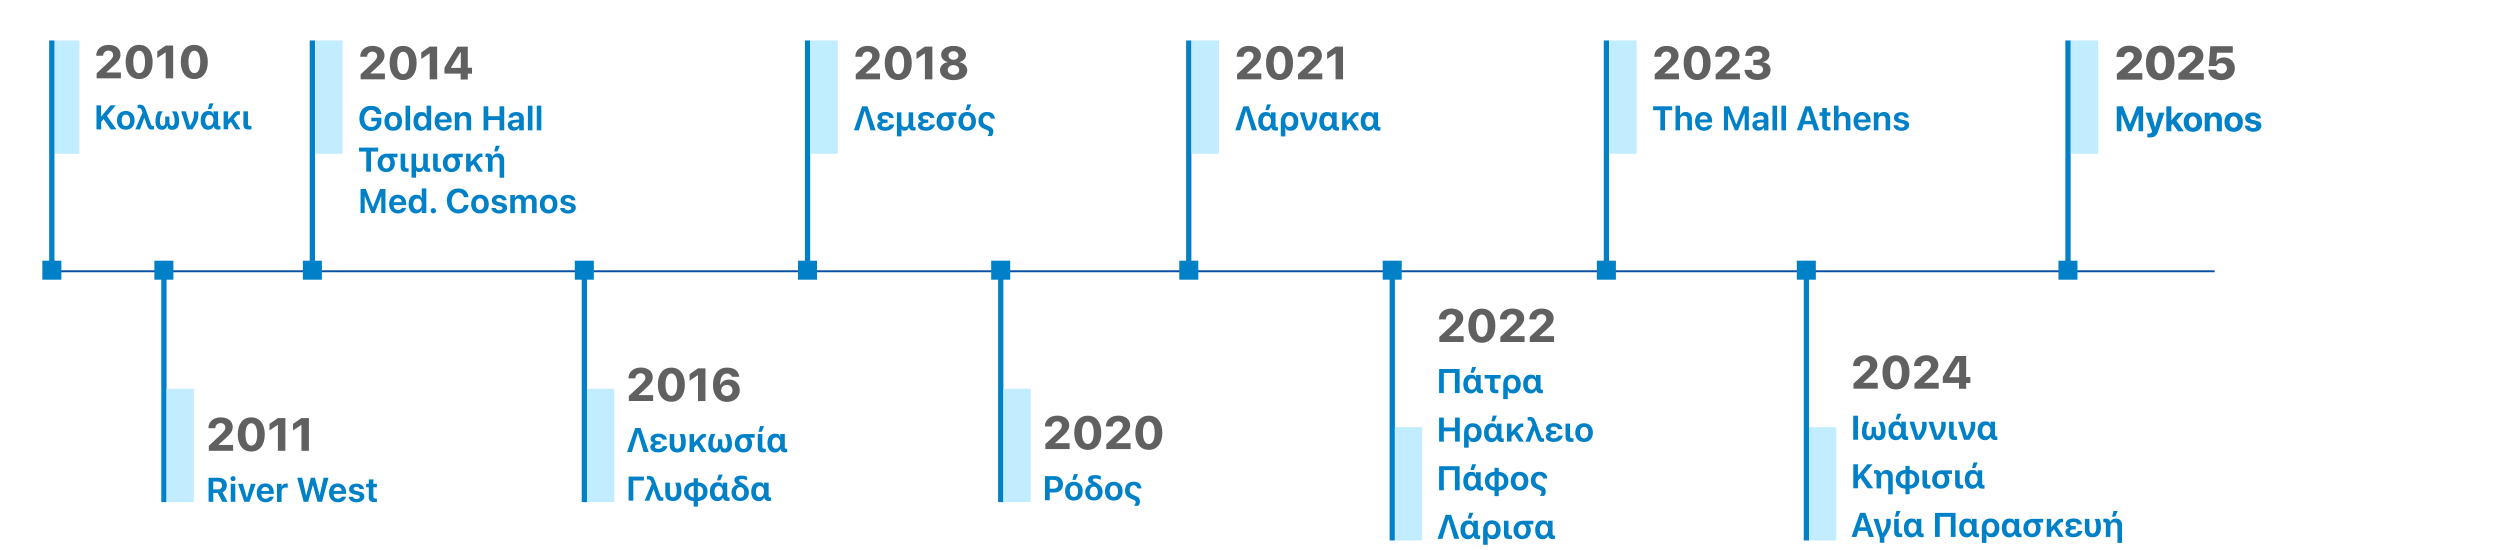 <?xml version="1.0" encoding="UTF-8"?>
<svg id="Layer_1" xmlns="http://www.w3.org/2000/svg" version="1.1" viewBox="0 0 3182 700">
  <!-- Generator: Adobe Illustrator 29.3.1, SVG Export Plug-In . SVG Version: 2.1.0 Build 151)  -->
  <defs>
    <style>
      .st0 {
        fill: #094ea8;
      }

      .st1 {
        fill: #606060;
      }

      .st2 {
        fill: #0080c6;
      }

      .st3 {
        fill: #c2ecff;
      }
    </style>
  </defs>
  <rect class="st3" x="69.3" y="51.5" width="31.8" height="144.2"/>
  <g>
    <path class="st1" d="M123,93.3l14-13.1c5.6-5.3,7-7.3,7-10.1h0c0-3.4-2.4-5.7-6-5.7s-6.7,2.6-6.7,6.3v.2h-8.8v-.2c0-8.1,6.5-13.6,15.7-13.6s15.2,5,15.2,12.2h0c0,5.1-2.5,8.7-9.9,15.3l-7.9,7.1v.5h18.3v7.5h-30.9v-6.5h0Z"/>
    <path class="st1" d="M159.9,78.9h0c0-13.5,6.5-21.8,17.2-21.8s17.2,8.3,17.2,21.7h0c0,13.5-6.5,21.8-17.2,21.8s-17.2-8.4-17.2-21.8h0ZM184.6,78.9h0c0-9.1-2.7-14.3-7.5-14.3s-7.5,5.2-7.5,14.2h0c0,9.1,2.7,14.3,7.5,14.3s7.5-5.2,7.5-14.3h0Z"/>
    <path class="st1" d="M210.9,66.7h-.3l-10.4,7.1v-8.4l10.7-7.4h9.5v41.7h-9.5v-33h0Z"/>
    <path class="st1" d="M230.1,78.9h0c0-13.5,6.5-21.8,17.2-21.8s17.2,8.3,17.2,21.7h0c0,13.5-6.5,21.8-17.2,21.8s-17.2-8.4-17.2-21.8h0ZM254.9,78.9h0c0-9.1-2.7-14.3-7.5-14.3s-7.5,5.2-7.5,14.2h0c0,9.1,2.7,14.3,7.5,14.3s7.5-5.2,7.5-14.3h0Z"/>
  </g>
  <g>
    <path class="st2" d="M122.7,134.1h6v14h.3l11.6-14h6.7l-11.2,13.4,12.1,17.2h-7.2l-9.2-13.2-3,3.6v9.6h-6v-30.6h0Z"/>
    <path class="st2" d="M148.9,153.2h0c0-7.4,4.4-12,11.2-12s11.2,4.5,11.2,11.9h0c0,7.5-4.3,12-11.2,12s-11.2-4.5-11.2-11.9ZM165.5,153.2h0c0-4.7-2-7.4-5.3-7.4s-5.3,2.7-5.3,7.3h0c0,4.7,2,7.4,5.3,7.4s5.3-2.7,5.3-7.3Z"/>
    <path class="st2" d="M187.3,160.2l-3.4-10.1h-.3l-5.5,14.6h-5.8l9.1-21.5-.8-2.3c-1-2.6-1.6-3.3-3.9-3.3s-1.1,0-1.5.2v-4.3c.7-.2,1.8-.3,2.7-.3,4.2,0,5.9,1.5,8,7.4l6.2,17.5c.7,1.8,1.4,2.4,2.7,2.4s.9,0,1.3-.2v4.3c-.7.2-1.6.3-2.7.3-3.3,0-4.9-1.1-6-4.7h-.1Z"/>
    <path class="st2" d="M197.9,153.9h0c0-4.6,1.3-9.1,3.4-12.2h5.8c-2.4,3.8-3.6,7.8-3.6,12.2h0c0,4.3,1.1,6.4,3.5,6.4s3.3-1.8,3.3-4.7v-7.3h5.3v7.3c0,2.9,1.3,4.7,3.3,4.7s3.5-2,3.5-6.3h0c0-4.4-1.2-8.4-3.6-12.2h5.8c2.2,3.1,3.4,7.6,3.4,12.2h0c0,7.2-2.9,11.2-8.4,11.2s-5.3-1.6-6.6-4.9h-.2c-1.2,3.4-3.6,4.9-6.6,4.9-5.5,0-8.4-4-8.4-11.2h.1Z"/>
    <path class="st2" d="M230.5,141.7h6l5.2,18.1h.3c3.4-5.1,4.8-9.1,4.8-14.1s-.1-2.6-.3-3.9h5.6c.2,1.2.4,2.6.4,3.9,0,6.1-2.3,11.6-7.7,19h-6.6l-7.6-22.9h0Z"/>
    <path class="st2" d="M255.4,153.2h0c0-7.3,3.7-11.9,9.4-11.9s5.5,1.5,6.6,4h.3v-3.6h5.8v16.2c0,2,.6,2.6,1.9,2.6s.8,0,1.1-.1v4.3c-.5.2-1.7.3-2.8.3-3,0-4.8-1.2-5.5-3.7v-.4h-.4c-1.1,2.6-3.7,4.3-6.9,4.3-5.8,0-9.5-4.5-9.5-11.9h0ZM271.7,153.2h0c0-4.3-2.1-7.2-5.3-7.2s-5.2,2.8-5.2,7.1h0c0,4.5,1.9,7.2,5,7.2s5.4-2.9,5.4-7.1h.1ZM264.6,138.9l2-7.3h5.2l-3.1,7.3h-4.1Z"/>
    <path class="st2" d="M284.5,141.7h5.8v10.5h.2l5.9-6.9c2.4-2.9,3.9-3.8,6.4-3.8s1.8.1,2.5.3v4.3c-.3,0-.9-.2-1.4-.2-1.3,0-2.1.5-3.8,2.4l-2.7,3.1,8.7,13.2h-6.1l-6.2-9.7-3.4,3.7v5.9h-5.8v-22.9h-.1Z"/>
    <path class="st2" d="M309.8,158.6v-16.9h5.8v15.8c0,2,.8,2.9,2.9,2.9s1,0,1.5-.1v4.3c-.7.1-1.7.3-2.8.3-5.3,0-7.3-1.8-7.3-6.3h-.1Z"/>
  </g>
  <g>
    <path class="st1" d="M265.8,567.4l14-13.1c5.6-5.3,7-7.3,7-10.1h0c0-3.4-2.4-5.7-6-5.7s-6.7,2.6-6.7,6.3v.2h-8.8v-.2c0-8.1,6.5-13.6,15.7-13.6s15.2,5,15.2,12.2h0c0,5.1-2.5,8.7-9.9,15.3l-7.9,7.1v.5h18.3v7.5h-30.9v-6.5h0Z"/>
    <path class="st1" d="M302.6,553h0c0-13.5,6.5-21.8,17.2-21.8s17.2,8.3,17.2,21.7h0c0,13.5-6.5,21.8-17.2,21.8s-17.2-8.4-17.2-21.8h0ZM327.4,553h0c0-9.1-2.7-14.3-7.5-14.3s-7.5,5.2-7.5,14.2h0c0,9.1,2.7,14.3,7.5,14.3s7.5-5.2,7.5-14.3h0Z"/>
    <path class="st1" d="M353.7,540.8h-.3l-10.4,7.1v-8.4l10.7-7.4h9.5v41.7h-9.5v-33h0Z"/>
    <path class="st1" d="M383.7,540.8h-.3l-10.4,7.1v-8.4l10.7-7.4h9.5v41.7h-9.5v-33h0Z"/>
  </g>
  <g>
    <path class="st2" d="M265.4,608.1h12.5c6.8,0,10.8,3.7,10.8,9.7h0c0,4.1-2.1,7.4-5.6,8.7l6.6,12.2h-6.8l-5.8-11.3h-5.6v11.3h-6v-30.6h-.1ZM277.3,622.9c3.3,0,5.3-1.9,5.3-5h0c0-3.1-2.1-5-5.4-5h-5.8v10h5.9Z"/>
    <path class="st2" d="M293.4,609.2c0-1.8,1.4-3.2,3.2-3.2s3.2,1.4,3.2,3.2-1.4,3.2-3.2,3.2-3.2-1.4-3.2-3.2ZM293.7,615.8h5.8v22.9h-5.8v-22.9Z"/>
    <path class="st2" d="M302.9,615.8h6.2l5,17.6h.3l5-17.6h6l-8,22.9h-6.4l-8-22.9h0Z"/>
    <path class="st2" d="M326.8,627.3h0c0-7.3,4.3-12,10.9-12s10.8,4.6,10.8,11.5v1.8h-15.9c0,3.9,2.2,6.2,5.5,6.2s4.3-1.4,4.8-2.6h0c0,0,5.4,0,5.4,0v.2c-.8,3.2-3.9,6.9-10.3,6.9s-11.2-4.6-11.2-11.9h0ZM332.6,624.9h10.3c-.4-3.5-2.4-5.2-5.1-5.2s-4.8,1.8-5.2,5.2Z"/>
    <path class="st2" d="M352.6,615.8h5.8v3.8h.2c.7-2.6,2.7-4.2,5.6-4.2s1.5,0,2,.3v5.1c-.7-.2-1.5-.3-2.5-.3-3.3,0-5.3,2-5.3,5.3v13.1h-5.8v-23.1Z"/>
    <path class="st2" d="M378.4,608.1h6.2l5,22.4h.2l5.8-22.4h5.2l5.9,22.4h.2l5-22.4h6.2l-8.2,30.6h-5.7l-5.9-21.2h-.2l-5.9,21.2h-5.7l-8.2-30.6h.1Z"/>
    <path class="st2" d="M418.8,627.3h0c0-7.3,4.3-12,10.9-12s10.8,4.6,10.8,11.5v1.8h-15.9c0,3.9,2.2,6.2,5.5,6.2s4.3-1.4,4.8-2.6h0c0,0,5.4,0,5.4,0v.2c-.8,3.2-3.9,6.9-10.3,6.9s-11.2-4.6-11.2-11.9h0ZM424.6,624.9h10.3c-.4-3.5-2.4-5.2-5.1-5.2s-4.8,1.8-5.2,5.2Z"/>
    <path class="st2" d="M443.6,632.3h0c0,0,5.7,0,5.7,0h0c.5,1.8,1.9,2.9,4.5,2.9s4.1-1,4.1-2.6h0c0-1.3-.9-2.1-3.2-2.6l-3.8-.8c-4.4-1-6.6-3.1-6.6-6.5h0c0-4.3,3.8-7.1,9.4-7.1s9.3,3,9.5,6.9h0c0,0-5.4,0-5.4,0h0c-.3-1.7-1.7-2.9-4.1-2.9s-3.7,1-3.7,2.6h0c0,1.3.9,2.1,3.2,2.6l3.8.8c4.7,1,6.7,2.9,6.7,6.3h0c0,4.5-4.1,7.4-9.9,7.4s-9.6-2.8-10.1-6.9h-.1Z"/>
    <path class="st2" d="M469.4,632.5v-12.3h-3.4v-4.4h3.4v-5.6h5.8v5.6h4.5v4.4h-4.5v11.4c0,2.2.9,3,3,3s1.1,0,1.5,0v4.3c-.7,0-1.7.2-2.9.2-5.2,0-7.5-1.9-7.5-6.5h.1Z"/>
  </g>
  <g>
    <path class="st1" d="M800.4,504l14-13.1c5.6-5.3,7-7.3,7-10.1h0c0-3.4-2.4-5.7-6-5.7s-6.7,2.6-6.7,6.3v.2h-8.8v-.2c0-8.1,6.5-13.6,15.7-13.6s15.2,5,15.2,12.2h0c0,5.1-2.5,8.7-9.9,15.3l-7.9,7.1v.5h18.3v7.5h-30.9v-6.5h0Z"/>
    <path class="st1" d="M837.3,489.7h0c0-13.5,6.5-21.8,17.2-21.8s17.2,8.3,17.2,21.7h0c0,13.5-6.5,21.8-17.2,21.8s-17.2-8.4-17.2-21.8h0ZM862,489.7h0c0-9.1-2.7-14.3-7.5-14.3s-7.5,5.2-7.5,14.2h0c0,9.1,2.7,14.3,7.5,14.3s7.5-5.2,7.5-14.3h0Z"/>
    <path class="st1" d="M888.4,477.5h-.3l-10.4,7.1v-8.4l10.7-7.4h9.5v41.7h-9.5v-33h0Z"/>
    <path class="st1" d="M907.5,490h0c0-13.8,6.8-22.1,17.7-22.1s14.5,4.9,15.8,11.5v.2h-9.3v-.2c-1.1-2.3-3.3-4-6.5-4-5.7,0-8.2,5.5-8.6,12.7v1.4h.4c1.6-3.6,5.3-6.4,11-6.4,8.1,0,13.6,5.7,13.6,13.6h0c0,8.7-6.8,14.9-16.4,14.9s-17.7-7.3-17.7-21.5h0ZM925.1,504c4,0,7.2-3,7.2-7h0c0-4.2-3-7.1-7.1-7.1s-7.3,2.9-7.3,6.9h0c0,4.1,3.2,7.2,7.2,7.2h0Z"/>
  </g>
  <g>
    <path class="st2" d="M808.4,544.8h6.9l10.4,30.6h-6.4l-7.3-24.5h-.3l-7.4,24.5h-6.2l10.4-30.6h0Z"/>
    <path class="st2" d="M827.6,569.2h0c0-2.6,1.5-4.5,4.6-5.3v-.3c-2.8-.8-4.1-2.6-4.1-4.9h0c0-4,3.9-6.8,10-6.8s9.8,2.5,10.6,7.3v.3h-5.6v-.2c-.6-2-2.2-3-5.1-3s-4.3,1.1-4.3,2.7h0c0,1.6,1.3,2.6,4.3,2.6h2.9v4.2h-2.9c-3,0-4.5,1.1-4.5,2.7h0c0,1.8,1.7,2.8,4.6,2.8s4.7-1.3,5.3-3.2v-.3h6v.3c-1,4.6-5.2,7.7-11.5,7.7s-10.1-2.8-10.1-6.7h-.2Z"/>
    <path class="st2" d="M852.4,566.1v-13.6h5.8v13c0,3.7,1.3,5.6,4.2,5.6s4.6-2.6,4.6-7.6h0c0-4.1-.6-7.4-2-11h5.9c1.3,2.8,2,6.7,2,10.6h0c0,8.4-3.9,12.8-10.6,12.8s-9.9-3.4-9.9-9.8Z"/>
    <path class="st2" d="M877.6,552.5h5.8v10.5h.2l5.9-6.9c2.4-2.9,3.9-3.8,6.4-3.8s1.8,0,2.5.3v4.3c-.3,0-.9-.2-1.4-.2-1.3,0-2.1.5-3.8,2.4l-2.7,3.1,8.7,13.2h-6.1l-6.2-9.7-3.4,3.7v5.9h-5.8v-22.9h0Z"/>
    <path class="st2" d="M901.5,564.7h0c0-4.6,1.3-9.1,3.4-12.2h5.8c-2.4,3.8-3.6,7.8-3.6,12.2h0c0,4.3,1.1,6.4,3.5,6.4s3.3-1.8,3.3-4.7v-7.3h5.3v7.3c0,2.9,1.3,4.7,3.3,4.7s3.5-2,3.5-6.3h0c0-4.4-1.2-8.4-3.6-12.2h5.8c2.2,3.1,3.4,7.6,3.4,12.2h0c0,7.2-2.9,11.2-8.4,11.2s-5.3-1.6-6.6-4.9h-.2c-1.2,3.4-3.6,4.9-6.6,4.9-5.5,0-8.4-4-8.4-11.2h0Z"/>
    <path class="st2" d="M935.3,564.4h0c0-7.2,4.7-11.9,11.9-11.9h13.3v4.6h-6v.2c1.7,1.5,2.7,4.2,2.7,7.1h0c0,7-4.3,11.5-11,11.5s-11-4.5-11-11.5h0ZM951.4,564.2h0c0-4.4-1.9-7.1-4.9-7.1s-5.3,2.8-5.3,7.2h0c0,4.4,2,7.1,5.1,7.1s5.1-2.7,5.1-7.1h0Z"/>
    <path class="st2" d="M964.5,569.4v-16.9h5.8v15.8c0,2,.8,2.9,2.9,2.9s1,0,1.5,0v4.3c-.7,0-1.7.3-2.8.3-5.3,0-7.3-1.8-7.3-6.3h0ZM965.4,549.6l2-7.3h5.2l-3.1,7.3h-4.1Z"/>
    <path class="st2" d="M976.8,563.9h0c0-7.3,3.7-11.9,9.4-11.9s5.5,1.5,6.6,4h.3v-3.6h5.8v16.2c0,2,.6,2.6,1.9,2.6s.8,0,1.1,0v4.3c-.5.2-1.7.3-2.8.3-3,0-4.8-1.2-5.5-3.7v-.4h-.4c-1.1,2.6-3.7,4.3-6.9,4.3-5.8,0-9.5-4.5-9.5-11.9h0ZM993.1,564h0c0-4.3-2.1-7.2-5.3-7.2s-5.2,2.8-5.2,7.1h0c0,4.5,1.9,7.2,5,7.2s5.4-2.9,5.4-7.1h0Z"/>
    <path class="st2" d="M800.1,637.2v-30.6h19.5v5h-13.5v25.6h-6Z"/>
    <path class="st2" d="M835.5,632.8l-3.4-10.1h-.3l-5.5,14.6h-5.8l9.1-21.5-.8-2.3c-1-2.6-1.6-3.3-3.9-3.3s-1.1,0-1.5.2v-4.3c.7-.2,1.8-.3,2.7-.3,4.2,0,5.9,1.5,8,7.4l6.2,17.5c.7,1.8,1.4,2.4,2.7,2.4s.9,0,1.3-.2v4.3c-.7.2-1.6.3-2.7.3-3.3,0-4.9-1.1-6-4.7h0Z"/>
    <path class="st2" d="M846.8,627.9v-13.6h5.8v13c0,3.7,1.3,5.6,4.2,5.6s4.6-2.6,4.6-7.6h0c0-4.1-.6-7.4-2-11h5.9c1.3,2.8,2,6.7,2,10.6h0c0,8.4-3.9,12.8-10.6,12.8s-9.9-3.4-9.9-9.8Z"/>
    <path class="st2" d="M882.9,637.7c-7.3-.3-12.3-4.8-12.3-11.9h0c0-7.4,5.2-11.7,12.3-11.9v-5.2h5.4v5.2c7.1.3,12.3,4.5,12.3,11.9h0c0,7.1-4.9,11.6-12.3,11.9v7.1h-5.4v-7.1ZM883,618.4c-4.3.3-6.7,3-6.7,7.4h0c0,4.3,2.4,7,6.7,7.4v-14.8h0ZM895,625.8h0c0-4.5-2.5-7.1-6.8-7.4v14.8c4.3-.4,6.8-3.1,6.8-7.4h0Z"/>
    <path class="st2" d="M903.5,625.8h0c0-7.3,3.7-11.9,9.4-11.9s5.5,1.5,6.6,4h.3v-3.6h5.8v16.2c0,2,.6,2.6,1.9,2.6s.8,0,1.1,0v4.3c-.5.2-1.7.3-2.8.3-3,0-4.8-1.2-5.5-3.7v-.4h-.4c-1.1,2.6-3.7,4.3-6.9,4.3-5.8,0-9.5-4.5-9.5-11.9h0ZM919.9,625.8h0c0-4.3-2.1-7.2-5.3-7.2s-5.2,2.8-5.2,7.1h0c0,4.5,1.9,7.2,5,7.2s5.4-2.9,5.4-7.1h0ZM912.7,611.4l2-7.3h5.2l-3.1,7.3h-4.1Z"/>
    <path class="st2" d="M931,627h0c0-5.3,3.2-9.2,8.1-10.1v-.2c-3-1.4-4.4-3.1-4.4-5.6h0c0-3.6,3.2-5.7,8.5-5.7s5.8.6,7.7,1.6v4.3c-2.4-1-4.8-1.6-6.9-1.6s-3.3.6-3.3,1.8h0c0,1.1.8,1.8,4.1,3.5,5.9,3.2,8.4,6.6,8.4,11.7h0c0,6.6-4.4,11-11,11s-11.1-4.1-11.1-10.7h0ZM947.2,626.8h0c0-4.2-2.1-6.8-5.2-6.8s-5.2,2.8-5.2,6.8h0c0,4.1,2,6.7,5.2,6.7s5.2-2.5,5.2-6.7Z"/>
    <path class="st2" d="M956.2,625.8h0c0-7.3,3.7-11.9,9.4-11.9s5.5,1.5,6.6,4h.3v-3.6h5.8v16.2c0,2,.6,2.6,1.9,2.6s.8,0,1.1,0v4.3c-.5.2-1.7.3-2.8.3-3,0-4.8-1.2-5.5-3.7v-.4h-.4c-1.1,2.6-3.7,4.3-6.9,4.3-5.8,0-9.5-4.5-9.5-11.9h0ZM972.5,625.8h0c0-4.3-2.1-7.2-5.3-7.2s-5.2,2.8-5.2,7.1h0c0,4.5,1.9,7.2,5,7.2s5.4-2.9,5.4-7.1h0Z"/>
  </g>
  <g>
    <path class="st1" d="M1832,428.9l14-13.1c5.6-5.3,7-7.3,7-10.1h0c0-3.4-2.4-5.7-6-5.7s-6.7,2.6-6.7,6.3v.2h-8.8v-.2c0-8.1,6.5-13.6,15.7-13.6s15.2,5,15.2,12.2h0c0,5.1-2.5,8.7-9.9,15.3l-7.9,7.1v.5h18.3v7.5h-30.9v-6.5h0Z"/>
    <path class="st1" d="M1868.9,414.6h0c0-13.5,6.5-21.8,17.2-21.8s17.2,8.3,17.2,21.7h0c0,13.5-6.5,21.8-17.2,21.8s-17.2-8.4-17.2-21.8h0ZM1893.6,414.6h0c0-9.1-2.7-14.3-7.5-14.3s-7.5,5.2-7.5,14.2h0c0,9.1,2.7,14.3,7.5,14.3s7.5-5.2,7.5-14.3h0Z"/>
    <path class="st1" d="M1909.6,428.9l14-13.1c5.6-5.3,7-7.3,7-10.1h0c0-3.4-2.4-5.7-6-5.7s-6.7,2.6-6.7,6.3v.2h-8.8v-.2c0-8.1,6.5-13.6,15.7-13.6s15.2,5,15.2,12.2h0c0,5.1-2.5,8.7-9.9,15.3l-7.9,7.1v.5h18.3v7.5h-30.9v-6.5h0Z"/>
    <path class="st1" d="M1947.1,428.9l14-13.1c5.6-5.3,7-7.3,7-10.1h0c0-3.4-2.4-5.7-6-5.7s-6.7,2.6-6.7,6.3v.2h-8.8v-.2c0-8.1,6.5-13.6,15.7-13.6s15.2,5,15.2,12.2h0c0,5.1-2.5,8.7-9.9,15.3l-7.9,7.1v.5h18.3v7.5h-30.9v-6.5h0Z"/>
  </g>
  <g>
    <path class="st2" d="M1851.8,500.3v-25.6h-14.1v25.6h-6v-30.6h26.1v30.6h-6Z"/>
    <path class="st2" d="M1862.5,488.8h0c0-7.3,3.7-11.9,9.4-11.9s5.5,1.5,6.6,4h.3v-3.6h5.8v16.2c0,2,.6,2.6,1.9,2.6s.8,0,1.1-.1v4.3c-.5.2-1.7.3-2.8.3-3,0-4.8-1.2-5.5-3.7v-.4h-.4c-1.1,2.6-3.7,4.3-6.9,4.3-5.8,0-9.5-4.5-9.5-11.9h0ZM1878.8,488.9h0c0-4.3-2.1-7.2-5.3-7.2s-5.2,2.8-5.2,7.1h0c0,4.5,1.9,7.2,5,7.2s5.4-2.9,5.4-7.1h.1ZM1871.7,474.5l2-7.3h5.2l-3.1,7.3h-4.1,0Z"/>
    <path class="st2" d="M1896.6,494.1v-12.3h-6.9v-4.5h20.3v4.5h-7.6v11.3c0,2,.9,3,3,3s1.3,0,1.7,0v4.2c-.7.1-1.8.3-3,.3-5.3,0-7.6-1.9-7.6-6.4h.1Z"/>
    <path class="st2" d="M1913.3,489.1c0-7.6,4.3-12.2,11.1-12.2s11.2,4.6,11.2,11.9h0c0,7.5-3.7,12-9.5,12s-5.6-1.5-6.8-4.1h-.2v11.3h-5.8v-18.8h0ZM1929.7,488.7h0c0-4.6-2.1-7.2-5.4-7.2s-5.3,2.7-5.3,7.4h0c0,4.4,2.2,7.1,5.3,7.1s5.4-2.7,5.4-7.3Z"/>
    <path class="st2" d="M1938.7,488.8h0c0-7.3,3.7-11.9,9.4-11.9s5.5,1.5,6.6,4h.3v-3.6h5.8v16.2c0,2,.6,2.6,1.9,2.6s.8,0,1.1-.1v4.3c-.5.2-1.7.3-2.8.3-3,0-4.8-1.2-5.5-3.7v-.4h-.4c-1.1,2.6-3.7,4.3-6.9,4.3-5.8,0-9.5-4.5-9.5-11.9h0ZM1955,488.9h0c0-4.3-2.1-7.2-5.3-7.2s-5.2,2.8-5.2,7.1h0c0,4.5,1.9,7.2,5,7.2s5.4-2.9,5.4-7.1h.1Z"/>
    <path class="st2" d="M1831.7,531.5h6v12.6h14.3v-12.6h6v30.6h-6v-13.1h-14.3v13.1h-6v-30.6Z"/>
    <path class="st2" d="M1863.5,550.9c0-7.6,4.3-12.2,11.1-12.2s11.2,4.6,11.2,11.9h0c0,7.5-3.7,12-9.5,12s-5.6-1.5-6.8-4.1h-.2v11.3h-5.8v-18.8h0ZM1879.9,550.5h0c0-4.6-2.1-7.2-5.4-7.2s-5.3,2.7-5.3,7.4h0c0,4.4,2.2,7.1,5.3,7.1s5.4-2.7,5.4-7.3Z"/>
    <path class="st2" d="M1888.9,550.7h0c0-7.3,3.7-11.9,9.4-11.9s5.5,1.5,6.6,4h.3v-3.6h5.8v16.2c0,2,.6,2.6,1.9,2.6s.8,0,1.1,0v4.3c-.5.2-1.7.3-2.8.3-3,0-4.8-1.2-5.5-3.7v-.4h-.4c-1.1,2.6-3.7,4.3-6.9,4.3-5.8,0-9.5-4.5-9.5-11.9h0ZM1905.2,550.7h0c0-4.3-2.1-7.2-5.3-7.2s-5.2,2.8-5.2,7.1h0c0,4.5,1.9,7.2,5,7.2s5.4-2.9,5.4-7.1h.1ZM1898.1,536.3l2-7.3h5.2l-3.1,7.3h-4.1,0Z"/>
    <path class="st2" d="M1918,539.2h5.8v10.5h.2l5.9-6.9c2.4-2.9,3.9-3.8,6.4-3.8s1.8,0,2.5.3v4.3c-.3,0-.9-.2-1.4-.2-1.3,0-2.1.5-3.8,2.4l-2.7,3.1,8.7,13.2h-6.1l-6.2-9.7-3.4,3.7v5.9h-5.8v-22.9h0Z"/>
    <path class="st2" d="M1956.5,557.7l-3.4-10.1h-.3l-5.5,14.6h-5.8l9.1-21.5-.8-2.3c-1-2.6-1.6-3.3-3.9-3.3s-1.1,0-1.5.2v-4.3c.7-.2,1.8-.3,2.7-.3,4.2,0,5.9,1.5,8,7.4l6.2,17.5c.7,1.8,1.4,2.4,2.7,2.4s.9,0,1.3-.2v4.3c-.7.2-1.6.3-2.7.3-3.3,0-4.9-1.1-6-4.7h-.1Z"/>
    <path class="st2" d="M1967.4,555.9h0c0-2.6,1.5-4.5,4.6-5.3v-.3c-2.8-.8-4.1-2.6-4.1-4.9h0c0-4,3.9-6.8,10-6.8s9.8,2.5,10.6,7.3v.3h-5.6v-.2c-.6-2-2.2-3-5.1-3s-4.3,1.1-4.3,2.7h0c0,1.6,1.3,2.6,4.3,2.6h2.9v4.2h-2.9c-3,0-4.5,1.1-4.5,2.7h0c0,1.8,1.7,2.8,4.6,2.8s4.7-1.3,5.3-3.2v-.3h6v.3c-1,4.6-5.2,7.7-11.5,7.7s-10.1-2.8-10.1-6.7h-.2Z"/>
    <path class="st2" d="M1992.6,556.1v-16.9h5.8v15.8c0,2,.8,2.9,2.9,2.9s1,0,1.5,0v4.3c-.7,0-1.7.3-2.8.3-5.3,0-7.3-1.8-7.3-6.3h0Z"/>
    <path class="st2" d="M2005,550.7h0c0-7.4,4.4-12,11.2-12s11.2,4.5,11.2,11.9h0c0,7.5-4.3,12-11.2,12s-11.2-4.5-11.2-11.9ZM2021.6,550.7h0c0-4.7-2-7.4-5.3-7.4s-5.3,2.7-5.3,7.3h0c0,4.7,2,7.4,5.3,7.4s5.3-2.7,5.3-7.3Z"/>
    <path class="st2" d="M1851.8,624v-25.6h-14.1v25.6h-6v-30.6h26.1v30.6h-6Z"/>
    <path class="st2" d="M1862.5,612.5h0c0-7.3,3.7-11.9,9.4-11.9s5.5,1.5,6.6,4h.3v-3.6h5.8v16.2c0,2,.6,2.6,1.9,2.6s.8,0,1.1,0v4.3c-.5.2-1.7.3-2.8.3-3,0-4.8-1.2-5.5-3.7v-.4h-.4c-1.1,2.6-3.7,4.3-6.9,4.3-5.8,0-9.5-4.5-9.5-11.9h0ZM1878.8,612.5h0c0-4.3-2.1-7.2-5.3-7.2s-5.2,2.8-5.2,7.1h0c0,4.5,1.9,7.2,5,7.2s5.4-2.9,5.4-7.1h.1ZM1871.7,598.2l2-7.3h5.2l-3.1,7.3h-4.1,0Z"/>
    <path class="st2" d="M1902.2,624.4c-7.3-.3-12.3-4.8-12.3-11.9h0c0-7.4,5.2-11.7,12.3-11.9v-5.2h5.4v5.2c7.1.3,12.3,4.5,12.3,11.9h0c0,7.1-4.9,11.6-12.3,11.9v7.1h-5.4v-7.1ZM1902.3,605.1c-4.3.3-6.7,3-6.7,7.4h0c0,4.3,2.4,7,6.7,7.4v-14.8h0ZM1914.3,612.5h0c0-4.5-2.5-7.1-6.8-7.4v14.8c4.3-.4,6.8-3.1,6.8-7.4h0Z"/>
    <path class="st2" d="M1922.9,612.5h0c0-7.4,4.4-12,11.2-12s11.2,4.5,11.2,11.9h0c0,7.5-4.3,12-11.2,12s-11.2-4.5-11.2-11.9ZM1939.4,612.5h0c0-4.7-2-7.4-5.3-7.4s-5.3,2.7-5.3,7.3h0c0,4.7,2,7.4,5.3,7.4s5.3-2.7,5.3-7.3Z"/>
    <path class="st2" d="M1962.1,626.6c0-1.5-.8-2.4-3.7-3.5l-1.9-.8c-5.6-2.1-8-5.2-8-10.7h0c0-6.8,4.2-11.1,10.7-11.1s9.5,3,10.2,8.3v.2h-5.4v-.2c-.6-2.4-2.2-3.8-4.7-3.8s-5,2.3-5,6.1h0c0,3.5,1.4,5.1,5.2,6.6l1.8.7c4.6,1.7,6.1,3.8,6.1,6.9s-.7,3.9-2.1,5.9h-5.3c1.4-2.1,2-3.4,2-4.8v.2Z"/>
    <path class="st2" d="M1840,655.2h6.9l10.4,30.6h-6.4l-7.3-24.5h-.3l-7.4,24.5h-6.2l10.4-30.6h0Z"/>
    <path class="st2" d="M1858.9,674.3h0c0-7.3,3.7-11.9,9.4-11.9s5.5,1.5,6.6,4h.3v-3.6h5.8v16.2c0,2,.6,2.6,1.9,2.6s.8,0,1.1,0v4.3c-.5.2-1.7.3-2.8.3-3,0-4.8-1.2-5.5-3.7v-.4h-.4c-1.1,2.6-3.7,4.3-6.9,4.3-5.8,0-9.5-4.5-9.5-11.9h0ZM1875.3,674.3h0c0-4.3-2.1-7.2-5.3-7.2s-5.2,2.8-5.2,7.1h0c0,4.5,1.9,7.2,5,7.2s5.4-2.9,5.4-7.1h.1ZM1868.1,660l2-7.3h5.2l-3.1,7.3h-4.1,0Z"/>
    <path class="st2" d="M1887.7,674.5c0-7.6,4.3-12.2,11.1-12.2s11.2,4.6,11.2,11.9h0c0,7.5-3.7,12-9.5,12s-5.6-1.5-6.8-4.1h-.2v11.3h-5.8v-18.8h0ZM1904.1,674.1h0c0-4.6-2.1-7.2-5.4-7.2s-5.3,2.7-5.3,7.4h0c0,4.4,2.2,7.1,5.3,7.1s5.4-2.7,5.4-7.3Z"/>
    <path class="st2" d="M1914.2,679.7v-16.9h5.8v15.8c0,2,.8,2.9,2.9,2.9s1,0,1.5,0v4.3c-.7,0-1.7.3-2.8.3-5.3,0-7.3-1.8-7.3-6.3h0Z"/>
    <path class="st2" d="M1926.5,674.7h0c0-7.2,4.7-11.9,11.9-11.9h13.3v4.6h-6v.2c1.7,1.5,2.7,4.2,2.7,7.1h0c0,7-4.3,11.5-11,11.5s-11-4.5-11-11.5h.1ZM1942.6,674.6h0c0-4.4-1.9-7.1-4.9-7.1s-5.3,2.8-5.3,7.2h0c0,4.4,2,7.1,5.1,7.1s5.1-2.7,5.1-7.1h0Z"/>
    <path class="st2" d="M1954,674.3h0c0-7.3,3.7-11.9,9.4-11.9s5.5,1.5,6.6,4h.3v-3.6h5.8v16.2c0,2,.6,2.6,1.9,2.6s.8,0,1.1,0v4.3c-.5.2-1.7.3-2.8.3-3,0-4.8-1.2-5.5-3.7v-.4h-.4c-1.1,2.6-3.7,4.3-6.9,4.3-5.8,0-9.5-4.5-9.5-11.9h0ZM1970.3,674.3h0c0-4.3-2.1-7.2-5.3-7.2s-5.2,2.8-5.2,7.1h0c0,4.5,1.9,7.2,5,7.2s5.4-2.9,5.4-7.1h.1Z"/>
  </g>
  <g>
    <path class="st1" d="M459,94.6l14-13.1c5.6-5.3,7-7.3,7-10.1h0c0-3.4-2.4-5.7-6-5.7s-6.7,2.6-6.7,6.3v.2h-8.8v-.2c0-8.1,6.5-13.6,15.7-13.6s15.2,5,15.2,12.2h0c0,5.1-2.5,8.7-9.9,15.3l-7.9,7.1v.5h18.3v7.5h-30.9v-6.5h0Z"/>
    <path class="st1" d="M495.9,80.2h0c0-13.5,6.5-21.8,17.2-21.8s17.2,8.3,17.2,21.7h0c0,13.5-6.5,21.8-17.2,21.8s-17.2-8.4-17.2-21.8h0ZM520.6,80.2h0c0-9.1-2.7-14.3-7.5-14.3s-7.5,5.2-7.5,14.2h0c0,9.1,2.7,14.3,7.5,14.3s7.5-5.2,7.5-14.3h0Z"/>
    <path class="st1" d="M546.9,68h-.3l-10.4,7.1v-8.4l10.7-7.4h9.5v41.7h-9.5v-33Z"/>
    <path class="st1" d="M586.3,93.7h-20.6v-7.6c2.6-4.7,13.5-22.4,16.3-26.7h13.4v26.8h5.4v7.6h-5.4v7.4h-9.1v-7.4h0ZM586.5,86.4v-20.2h-.3c-1.9,3-10.4,16.5-12.2,19.8v.4h12.5Z"/>
  </g>
  <g>
    <path class="st2" d="M457.5,150.6h0c0-9.8,5.6-15.9,14.5-15.9s12.3,4.2,13.3,10.1v.3h-5.9v-.2c-1.1-3.2-3.7-5-7.4-5s-8.4,4-8.4,10.7h0c0,6.9,3.3,11,8.6,11s7.4-2.7,7.5-6.7v-.5h-7.1v-4.5h12.9v3.6c0,8.2-5.1,13.2-13.5,13.2s-14.6-6.1-14.6-16h.1Z"/>
    <path class="st2" d="M489.3,154.5h0c0-7.4,4.4-12,11.2-12s11.2,4.5,11.2,11.9h0c0,7.5-4.3,12-11.2,12s-11.2-4.5-11.2-11.9ZM505.9,154.5h0c0-4.7-2-7.4-5.3-7.4s-5.3,2.7-5.3,7.3h0c0,4.7,2,7.4,5.3,7.4s5.3-2.7,5.3-7.3Z"/>
    <path class="st2" d="M516.2,134.5h5.8v31.4h-5.8v-31.4Z"/>
    <path class="st2" d="M526.3,154.5h0c0-7.4,3.6-11.9,9.4-11.9s5.8,1.6,7,4.2h.3v-12.3h5.8v31.4h-5.8v-3.7h-.3c-1.2,2.6-3.7,4.2-7,4.2-5.8,0-9.4-4.5-9.4-11.9ZM543,154.5h0c0-4.4-2.2-7.1-5.4-7.1s-5.4,2.7-5.4,7h0c0,4.4,2.1,7.1,5.4,7.1s5.4-2.7,5.4-7Z"/>
    <path class="st2" d="M553.2,154.5h0c0-7.3,4.3-12,10.9-12s10.8,4.6,10.8,11.5v1.8h-15.9c0,3.9,2.2,6.2,5.5,6.2s4.3-1.4,4.8-2.6h0c0-.1,5.4-.1,5.4-.1v.2c-.8,3.2-3.9,6.9-10.3,6.9s-11.2-4.6-11.2-11.9h0ZM559,152.1h10.3c-.4-3.5-2.4-5.2-5.1-5.2s-4.8,1.8-5.2,5.2Z"/>
    <path class="st2" d="M579,143h5.8v3.6h.2c1.1-2.5,3.4-4.1,6.8-4.1,5.1,0,7.9,3.2,7.9,8.6v14.8h-5.8v-13.6c0-3.3-1.4-5-4.4-5s-4.8,2.1-4.8,5.3v13.3h-5.8v-22.9h0Z"/>
    <path class="st2" d="M615.5,135.3h6v12.6h14.3v-12.6h6v30.6h-6v-13.1h-14.3v13.1h-6v-30.6Z"/>
    <path class="st2" d="M646.2,159.4h0c0-4.2,3.2-6.6,8.8-6.9l5.8-.3v-1.7c0-2.1-1.4-3.4-4-3.4s-3.8,1-4.2,2.5h0c0,.1-5.3.1-5.3.1v-.2c.4-4.1,4.1-6.9,9.9-6.9s9.5,2.9,9.5,7.7v15.7h-5.8v-3.3h-.2c-1.3,2.3-3.7,3.6-6.7,3.6-4.5,0-7.6-2.8-7.6-6.9h-.2ZM655.6,162c3,0,5.1-1.9,5.1-4.5v-1.7l-4.9.3c-2.7.2-4,1.2-4,2.9h0c0,1.8,1.5,2.9,3.8,2.9h0Z"/>
    <path class="st2" d="M671.9,134.5h5.8v31.4h-5.8v-31.4Z"/>
    <path class="st2" d="M683.2,134.5h5.8v31.4h-5.8v-31.4Z"/>
    <path class="st2" d="M466.1,192.9h-9.1v-5h24.3v5h-9.1v25.6h-6v-25.6h-.1Z"/>
    <path class="st2" d="M480.7,207.5h0c0-7.2,4.7-11.9,11.9-11.9h13.3v4.6h-6v.2c1.7,1.5,2.7,4.2,2.7,7.1h0c0,7-4.3,11.5-11,11.5s-11-4.5-11-11.5h0ZM496.8,207.4h0c0-4.4-1.9-7.1-4.9-7.1s-5.3,2.8-5.3,7.2h0c0,4.4,2,7.1,5.1,7.1s5.1-2.7,5.1-7.1h0Z"/>
    <path class="st2" d="M509.9,212.5v-16.9h5.8v15.8c0,2,.8,2.9,2.9,2.9s1,0,1.5-.1v4.3c-.7.1-1.7.3-2.8.3-5.3,0-7.3-1.8-7.3-6.3h-.1Z"/>
    <path class="st2" d="M523.7,195.6h5.8v13.5c0,3.3,1.4,5.1,4.4,5.1s4.8-2.1,4.8-5.3v-13.3h5.8v16.2c0,2,.6,2.6,1.9,2.6s.9,0,1.2-.2v4.3c-.6.2-1.7.3-2.7.3-3.2,0-4.9-1.1-5.6-3.8v-.3h-.3c-.8,2.7-2.7,4.3-5.4,4.3s-3.1-.7-3.8-1.9h-.2v9h-5.8v-30.5h-.1Z"/>
    <path class="st2" d="M551.3,212.5v-16.9h5.8v15.8c0,2,.8,2.9,2.9,2.9s1,0,1.5-.1v4.3c-.7.1-1.7.3-2.8.3-5.3,0-7.3-1.8-7.3-6.3h-.1Z"/>
    <path class="st2" d="M563.7,207.5h0c0-7.2,4.7-11.9,11.9-11.9h13.3v4.6h-6v.2c1.7,1.5,2.7,4.2,2.7,7.1h0c0,7-4.3,11.5-11,11.5s-11-4.5-11-11.5h0ZM579.8,207.4h0c0-4.4-1.9-7.1-4.9-7.1s-5.3,2.8-5.3,7.2h0c0,4.4,2,7.1,5.1,7.1s5.1-2.7,5.1-7.1h0Z"/>
    <path class="st2" d="M593.2,195.6h5.8v10.5h.2l5.9-6.9c2.4-2.9,3.9-3.8,6.4-3.8s1.8.1,2.5.3v4.3c-.3,0-.9-.2-1.4-.2-1.3,0-2.1.5-3.8,2.4l-2.7,3.1,8.7,13.2h-6.1l-6.2-9.7-3.4,3.7v5.9h-5.8v-22.9h-.1Z"/>
    <path class="st2" d="M635.9,205.1c0-3.4-1.3-5.1-4.4-5.1s-4.6,2.1-4.6,5.3v13.3h-5.8v-16.2c0-1.8-.7-2.6-2-2.6s-.9,0-1.2.2v-4.3c.7-.2,1.8-.4,2.9-.4,3.1,0,5,1.2,5.8,4v.3h.3c1.2-2.8,3.5-4.4,6.9-4.4,5.1,0,7.9,3.2,7.9,8.6v22.4h-5.8v-21h0ZM629,192.8l2-7.3h5.2l-3.1,7.3h-4.1Z"/>
    <path class="st2" d="M458.7,240.6h6.9l8.9,22.8h.3l8.9-22.8h6.9v30.6h-5.3v-21.2h-.3l-8.3,21.2h-3.9l-8.3-21.2h-.3v21.2h-5.3v-30.6h-.2Z"/>
    <path class="st2" d="M495.3,259.8h0c0-7.3,4.3-12,10.9-12s10.8,4.6,10.8,11.5v1.8h-15.9c0,3.9,2.2,6.2,5.5,6.2s4.3-1.4,4.8-2.6h0c0-.1,5.4-.1,5.4-.1v.2c-.8,3.2-3.9,6.9-10.3,6.9s-11.2-4.6-11.2-11.9ZM501.1,257.4h10.3c-.4-3.5-2.4-5.2-5.1-5.2s-4.8,1.8-5.2,5.2Z"/>
    <path class="st2" d="M520.1,259.8h0c0-7.4,3.6-11.9,9.4-11.9s5.8,1.6,7,4.2h.3v-12.3h5.8v31.4h-5.8v-3.7h-.3c-1.2,2.6-3.7,4.2-7,4.2-5.8,0-9.4-4.5-9.4-11.9ZM536.8,259.8h0c0-4.4-2.2-7.1-5.4-7.1s-5.4,2.7-5.4,7h0c0,4.4,2.1,7.1,5.4,7.1s5.4-2.7,5.4-7Z"/>
    <path class="st2" d="M548.2,268.2c0-1.9,1.5-3.4,3.4-3.4s3.4,1.5,3.4,3.4-1.5,3.4-3.4,3.4-3.4-1.5-3.4-3.4Z"/>
    <path class="st2" d="M568.7,255.9h0c0-9.9,5.5-16,14.3-16s12.5,4.5,13.2,10.9v.2h-5.8v-.3c-.8-3.5-3.5-5.8-7.3-5.8s-8.2,4.2-8.2,10.8h0c0,6.7,3.2,10.9,8.3,10.9s6.5-2.1,7.3-5.6v-.2h5.9v.2c-.7,6.3-5.9,10.7-13.2,10.7s-14.3-6.1-14.3-15.9h-.2Z"/>
    <path class="st2" d="M599.7,259.8h0c0-7.4,4.4-12,11.2-12s11.2,4.5,11.2,11.9h0c0,7.5-4.3,12-11.2,12s-11.2-4.5-11.2-11.9ZM616.2,259.8h0c0-4.7-2-7.4-5.3-7.4s-5.3,2.7-5.3,7.3h0c0,4.7,2,7.4,5.3,7.4s5.3-2.7,5.3-7.3Z"/>
    <path class="st2" d="M625.3,264.8h0c0-.1,5.7-.1,5.7-.1h0c.5,1.8,1.9,2.9,4.5,2.9s4.1-1,4.1-2.6h0c0-1.3-.9-2.1-3.2-2.6l-3.8-.8c-4.4-1-6.6-3.1-6.6-6.5h0c0-4.3,3.8-7.1,9.4-7.1s9.3,3,9.5,6.9h0c0,.1-5.4.1-5.4.1h0c-.3-1.7-1.7-2.9-4.1-2.9s-3.7,1-3.7,2.6h0c0,1.3.9,2.1,3.2,2.6l3.8.8c4.7,1,6.7,2.9,6.7,6.3h0c0,4.5-4.1,7.4-9.9,7.4s-9.6-2.8-10.1-6.9h-.1Z"/>
    <path class="st2" d="M649.5,248.3h5.8v3.7h.2c1-2.6,3.3-4.1,6.4-4.1s5.5,1.6,6.4,4.4h.2c1.1-2.7,3.8-4.4,7-4.4s7.5,3,7.5,7.7v15.7h-5.8v-14.3c0-2.8-1.3-4.3-3.9-4.3s-4.2,1.9-4.2,4.5v14.1h-5.7v-14.6c0-2.5-1.5-4-3.9-4s-4.2,2-4.2,4.7v13.9h-5.8v-22.9h0Z"/>
    <path class="st2" d="M687.1,259.8h0c0-7.4,4.4-12,11.2-12s11.2,4.5,11.2,11.9h0c0,7.5-4.3,12-11.2,12s-11.2-4.5-11.2-11.9ZM703.7,259.8h0c0-4.7-2-7.4-5.3-7.4s-5.3,2.7-5.3,7.3h0c0,4.7,2,7.4,5.3,7.4s5.3-2.7,5.3-7.3Z"/>
    <path class="st2" d="M712.8,264.8h0c0-.1,5.7-.1,5.7-.1h0c.5,1.8,1.9,2.9,4.5,2.9s4.1-1,4.1-2.6h0c0-1.3-.9-2.1-3.2-2.6l-3.8-.8c-4.4-1-6.6-3.1-6.6-6.5h0c0-4.3,3.8-7.1,9.4-7.1s9.3,3,9.5,6.9h0c0,.1-5.4.1-5.4.1h0c-.3-1.7-1.7-2.9-4.1-2.9s-3.7,1-3.7,2.6h0c0,1.3.9,2.1,3.2,2.6l3.8.8c4.7,1,6.7,2.9,6.7,6.3h0c0,4.5-4.1,7.4-9.9,7.4s-9.6-2.8-10.1-6.9h-.1Z"/>
  </g>
  <rect class="st0" x="60.7" y="344" width="2758.1" height="2.5"/>
  <g>
    <rect class="st2" x="53.9" y="331.8" width="24.2" height="24.2"/>
    <rect class="st2" x="62.6" y="51.5" width="6.7" height="295.1"/>
  </g>
  <g>
    <rect class="st2" x="385.5" y="331.8" width="24.2" height="24.2"/>
    <rect class="st2" x="394.2" y="51.5" width="6.7" height="295.1"/>
  </g>
  <g>
    <rect class="st2" x="196.5" y="331.8" width="24.2" height="24.2"/>
    <rect class="st2" x="205.3" y="344" width="6.7" height="295.1"/>
  </g>
  <g>
    <rect class="st2" x="731.6" y="331.8" width="24.2" height="24.2"/>
    <rect class="st2" x="740.4" y="344" width="6.7" height="295.1"/>
  </g>
  <rect class="st3" x="401.3" y="51.5" width="34.7" height="144.2"/>
  <g>
    <path class="st1" d="M1089.2,94.6l14-13.1c5.6-5.3,7-7.3,7-10.1h0c0-3.4-2.4-5.7-6-5.7s-6.7,2.6-6.7,6.3v.2h-8.8v-.2c0-8.1,6.5-13.6,15.7-13.6s15.2,5,15.2,12.2h0c0,5.1-2.5,8.7-9.9,15.3l-7.9,7.1v.5h18.3v7.5h-30.9v-6.5h0Z"/>
    <path class="st1" d="M1126.1,80.2h0c0-13.5,6.5-21.8,17.2-21.8s17.2,8.3,17.2,21.7h0c0,13.5-6.5,21.8-17.2,21.8s-17.2-8.4-17.2-21.8h0ZM1150.8,80.2h0c0-9.1-2.7-14.3-7.5-14.3s-7.5,5.2-7.5,14.2h0c0,9.1,2.7,14.3,7.5,14.3s7.5-5.2,7.5-14.3h0Z"/>
    <path class="st1" d="M1177.2,68h-.3l-10.4,7.1v-8.4l10.7-7.4h9.5v41.7h-9.5v-33h0Z"/>
    <path class="st1" d="M1196.3,89.7h0c0-5.5,4.2-9.5,9.9-10.6v-.2c-4.9-1.2-8.3-4.7-8.3-9.2h0c0-6.6,6.5-11.3,15.8-11.3s15.8,4.7,15.8,11.3h0c0,4.6-3.4,8.1-8.3,9.3v.2c5.7,1.1,9.9,5,9.9,10.5h0c0,7.3-7,12.3-17.3,12.3s-17.3-5-17.3-12.2h-.2ZM1220.9,89.1h0c0-3.6-3-6.2-7.3-6.2s-7.3,2.6-7.3,6.1h0c0,3.6,3,6.1,7.3,6.1s7.3-2.5,7.3-6.1h0ZM1219.9,70.7h0c0-3.3-2.6-5.5-6.3-5.5s-6.3,2.2-6.3,5.4h0c0,3.3,2.6,5.5,6.3,5.5s6.3-2.3,6.3-5.5h0Z"/>
  </g>
  <g>
    <path class="st2" d="M1097.2,135.3h6.9l10.4,30.6h-6.4l-7.3-24.5h-.3l-7.4,24.5h-6.2l10.4-30.6h0Z"/>
    <path class="st2" d="M1116.4,159.8h0c0-2.6,1.5-4.5,4.6-5.3v-.3c-2.8-.8-4.1-2.6-4.1-4.9h0c0-4,3.9-6.8,10-6.8s9.8,2.5,10.6,7.3v.3h-5.6v-.2c-.6-2-2.2-3-5.1-3s-4.3,1.1-4.3,2.7h0c0,1.6,1.3,2.6,4.3,2.6h2.9v4.2h-2.9c-3,0-4.5,1.1-4.5,2.7h0c0,1.8,1.7,2.8,4.6,2.8s4.7-1.3,5.3-3.2v-.3h6v.3c-1,4.6-5.2,7.7-11.5,7.7s-10.1-2.8-10.1-6.7h-.2Z"/>
    <path class="st2" d="M1141.5,143h5.8v13.5c0,3.3,1.4,5.1,4.4,5.1s4.8-2.1,4.8-5.3v-13.3h5.8v16.2c0,2,.6,2.6,1.9,2.6s.9,0,1.2-.2v4.3c-.6.2-1.7.3-2.7.3-3.2,0-4.9-1.1-5.6-3.8v-.3h-.3c-.8,2.7-2.7,4.3-5.4,4.3s-3.1-.7-3.8-1.9h-.2v9h-5.8v-30.5h-.1Z"/>
    <path class="st2" d="M1168.2,159.8h0c0-2.6,1.5-4.5,4.6-5.3v-.3c-2.8-.8-4.1-2.6-4.1-4.9h0c0-4,3.9-6.8,10-6.8s9.8,2.5,10.6,7.3v.3h-5.6v-.2c-.6-2-2.2-3-5.1-3s-4.3,1.1-4.3,2.7h0c0,1.6,1.3,2.6,4.3,2.6h2.9v4.2h-2.9c-3,0-4.5,1.1-4.5,2.7h0c0,1.8,1.7,2.8,4.6,2.8s4.7-1.3,5.3-3.2v-.3h6v.3c-1,4.6-5.2,7.7-11.5,7.7s-10.1-2.8-10.1-6.7h-.2Z"/>
    <path class="st2" d="M1192.1,154.9h0c0-7.2,4.7-11.9,11.9-11.9h13.3v4.6h-6v.2c1.7,1.5,2.7,4.2,2.7,7.1h0c0,7-4.3,11.5-11,11.5s-11-4.5-11-11.5h0ZM1208.2,154.7h0c0-4.4-1.9-7.1-4.9-7.1s-5.3,2.8-5.3,7.2h0c0,4.4,2,7.1,5.1,7.1s5.1-2.7,5.1-7.1h0Z"/>
    <path class="st2" d="M1219.8,154.5h0c0-7.4,4.4-12,11.2-12s11.2,4.5,11.2,11.9h0c0,7.5-4.3,12-11.2,12s-11.2-4.5-11.2-11.9ZM1236.4,154.5h0c0-4.7-2-7.4-5.3-7.4s-5.3,2.7-5.3,7.3h0c0,4.7,2,7.4,5.3,7.4s5.3-2.7,5.3-7.3ZM1229.1,140.2l2-7.3h5.2l-3.1,7.3h-4.1Z"/>
    <path class="st2" d="M1259,168.6c0-1.5-.8-2.4-3.7-3.5l-1.9-.8c-5.6-2.1-8-5.2-8-10.7h0c0-6.8,4.2-11.1,10.7-11.1s9.5,3,10.2,8.3v.2h-5.4v-.2c-.6-2.4-2.2-3.8-4.7-3.8s-5,2.3-5,6.1h0c0,3.5,1.4,5.1,5.2,6.6l1.8.7c4.6,1.7,6.1,3.8,6.1,6.9s-.7,3.9-2.1,5.9h-5.3c1.4-2.1,2-3.4,2-4.8v.2Z"/>
  </g>
  <g>
    <rect class="st2" x="1015.7" y="331.8" width="24.2" height="24.2"/>
    <rect class="st2" x="1024.5" y="51.5" width="6.7" height="295.1"/>
  </g>
  <rect class="st3" x="1031.6" y="51.5" width="34.7" height="144.2"/>
  <g>
    <path class="st1" d="M1574.5,94.6l14-13.1c5.6-5.3,7-7.3,7-10.1h0c0-3.4-2.4-5.7-6-5.7s-6.7,2.6-6.7,6.3v.2h-8.8v-.2c0-8.1,6.5-13.6,15.7-13.6s15.2,5,15.2,12.2h0c0,5.1-2.5,8.7-9.9,15.3l-7.9,7.1v.5h18.3v7.5h-30.9v-6.5h0Z"/>
    <path class="st1" d="M1611.4,80.2h0c0-13.5,6.5-21.8,17.2-21.8s17.2,8.3,17.2,21.7h0c0,13.5-6.5,21.8-17.2,21.8s-17.2-8.4-17.2-21.8h0ZM1636.1,80.2h0c0-9.1-2.7-14.3-7.5-14.3s-7.5,5.2-7.5,14.2h0c0,9.1,2.7,14.3,7.5,14.3s7.5-5.2,7.5-14.3h0Z"/>
    <path class="st1" d="M1652.1,94.6l14-13.1c5.6-5.3,7-7.3,7-10.1h0c0-3.4-2.4-5.7-6-5.7s-6.7,2.6-6.7,6.3v.2h-8.8v-.2c0-8.1,6.5-13.6,15.7-13.6s15.2,5,15.2,12.2h0c0,5.1-2.5,8.7-9.9,15.3l-7.9,7.1v.5h18.3v7.5h-30.9v-6.5h0Z"/>
    <path class="st1" d="M1699.9,68h-.3l-10.4,7.1v-8.4l10.7-7.4h9.5v41.7h-9.5v-33h0Z"/>
  </g>
  <g>
    <path class="st2" d="M1582.5,135.3h6.9l10.4,30.6h-6.4l-7.3-24.5h-.3l-7.4,24.5h-6.2l10.4-30.6h0Z"/>
    <path class="st2" d="M1601.4,154.5h0c0-7.3,3.7-11.9,9.4-11.9s5.5,1.5,6.6,4h.3v-3.6h5.8v16.2c0,2,.6,2.6,1.9,2.6s.8,0,1.1-.1v4.3c-.5.2-1.7.3-2.8.3-3,0-4.8-1.2-5.5-3.7v-.4h-.4c-1.1,2.6-3.7,4.3-6.9,4.3-5.8,0-9.5-4.5-9.5-11.9h0ZM1617.8,154.5h0c0-4.3-2.1-7.2-5.3-7.2s-5.2,2.8-5.2,7.1h0c0,4.5,1.9,7.2,5,7.2s5.4-2.9,5.4-7.1h0ZM1610.6,140.2l2-7.3h5.2l-3.1,7.3h-4.1Z"/>
    <path class="st2" d="M1630.2,154.7c0-7.6,4.3-12.2,11.1-12.2s11.2,4.6,11.2,11.9h0c0,7.5-3.7,12-9.5,12s-5.6-1.5-6.8-4.1h-.2v11.3h-5.8v-18.8h0ZM1646.6,154.3h0c0-4.6-2.1-7.2-5.4-7.2s-5.3,2.7-5.3,7.4h0c0,4.4,2.2,7.1,5.3,7.1s5.4-2.7,5.4-7.3Z"/>
    <path class="st2" d="M1654.3,143h6l5.2,18.1h.3c3.4-5.1,4.8-9.1,4.8-14.1s0-2.6-.3-3.9h5.6c.2,1.2.4,2.6.4,3.9,0,6.1-2.3,11.6-7.7,19h-6.6l-7.6-22.9h-.1Z"/>
    <path class="st2" d="M1679.2,154.5h0c0-7.3,3.7-11.9,9.4-11.9s5.5,1.5,6.6,4h.3v-3.6h5.8v16.2c0,2,.6,2.6,1.9,2.6s.8,0,1.1-.1v4.3c-.5.2-1.7.3-2.8.3-3,0-4.8-1.2-5.5-3.7v-.4h-.4c-1.1,2.6-3.7,4.3-6.9,4.3-5.8,0-9.5-4.5-9.5-11.9h0ZM1695.5,154.5h0c0-4.3-2.1-7.2-5.3-7.2s-5.2,2.8-5.2,7.1h0c0,4.5,1.9,7.2,5,7.2s5.4-2.9,5.4-7.1h0Z"/>
    <path class="st2" d="M1708.3,143h5.8v10.5h.2l5.9-6.9c2.4-2.9,3.9-3.8,6.4-3.8s1.8.1,2.5.3v4.3c-.3,0-.9-.2-1.4-.2-1.3,0-2.1.5-3.8,2.4l-2.7,3.1,8.7,13.2h-6.1l-6.2-9.7-3.4,3.7v5.9h-5.8v-22.9h0Z"/>
    <path class="st2" d="M1731.9,154.5h0c0-7.3,3.7-11.9,9.4-11.9s5.5,1.5,6.6,4h.3v-3.6h5.8v16.2c0,2,.6,2.6,1.9,2.6s.8,0,1.1-.1v4.3c-.5.2-1.7.3-2.8.3-3,0-4.8-1.2-5.5-3.7v-.4h-.4c-1.1,2.6-3.7,4.3-6.9,4.3-5.8,0-9.5-4.5-9.5-11.9h0ZM1748.2,154.5h0c0-4.3-2.1-7.2-5.3-7.2s-5.2,2.8-5.2,7.1h0c0,4.5,1.9,7.2,5,7.2s5.4-2.9,5.4-7.1h0Z"/>
  </g>
  <g>
    <rect class="st2" x="1501" y="331.8" width="24.2" height="24.2"/>
    <rect class="st2" x="1509.7" y="51.5" width="6.7" height="295.1"/>
  </g>
  <rect class="st3" x="1516.8" y="51.5" width="34.7" height="144.2"/>
  <g>
    <path class="st1" d="M2106.1,94.6l14-13.1c5.6-5.3,7-7.3,7-10.1h0c0-3.4-2.4-5.7-6-5.7s-6.7,2.6-6.7,6.3v.2h-8.8v-.2c0-8.1,6.5-13.6,15.7-13.6s15.2,5,15.2,12.2h0c0,5.1-2.5,8.7-9.9,15.3l-7.9,7.1v.5h18.3v7.5h-30.9v-6.5h0Z"/>
    <path class="st1" d="M2142.9,80.2h0c0-13.5,6.5-21.8,17.2-21.8s17.2,8.3,17.2,21.7h0c0,13.5-6.5,21.8-17.2,21.8s-17.2-8.4-17.2-21.8h0ZM2167.7,80.2h0c0-9.1-2.7-14.3-7.5-14.3s-7.5,5.2-7.5,14.2h0c0,9.1,2.7,14.3,7.5,14.3s7.5-5.2,7.5-14.3h0Z"/>
    <path class="st1" d="M2183.7,94.6l14-13.1c5.6-5.3,7-7.3,7-10.1h0c0-3.4-2.4-5.7-6-5.7s-6.7,2.6-6.7,6.3v.2h-8.8v-.2c0-8.1,6.5-13.6,15.7-13.6s15.2,5,15.2,12.2h0c0,5.1-2.5,8.7-9.9,15.3l-7.9,7.1v.5h18.3v7.5h-30.9v-6.5h0Z"/>
    <path class="st1" d="M2220.5,89.3v-.4h9.1v.3c.4,2.9,3.2,5,7.5,5s6.9-2.3,6.9-5.6h0c0-3.8-2.8-5.8-7.7-5.8h-4.7v-6.7h4.6c4.3,0,6.9-2.1,6.9-5.3h0c0-3.3-2.3-5.2-6.2-5.2s-6.5,2.1-6.8,5.2v.3h-8.7v-.4c.6-7.5,6.6-12.4,15.6-12.4s15.1,4.5,15.1,11.1h0c0,5.3-3.8,8.7-8.7,9.6v.2c6.2.6,10.2,4.2,10.2,9.8h0c0,7.7-6.6,12.8-16.6,12.8s-16-5.1-16.6-12.6h0Z"/>
  </g>
  <g>
    <path class="st2" d="M2113.2,140.3h-9.1v-5h24.3v5h-9.1v25.6h-6v-25.6h0Z"/>
    <path class="st2" d="M2132.6,134.5h5.8v12.2h.3c1.1-2.7,3.5-4.2,6.8-4.2,5,0,8,3.3,8,8.8v14.6h-5.8v-13.4c0-3.4-1.5-5.2-4.5-5.2s-4.8,2.1-4.8,5.3v13.3h-5.8v-31.4h0Z"/>
    <path class="st2" d="M2157.5,154.5h0c0-7.3,4.3-12,10.9-12s10.8,4.6,10.8,11.5v1.8h-15.9c0,3.9,2.2,6.2,5.5,6.2s4.3-1.4,4.8-2.6h0c0-.1,5.4-.1,5.4-.1v.2c-.8,3.2-3.9,6.9-10.3,6.9s-11.2-4.6-11.2-11.9h0ZM2163.3,152.1h10.3c-.4-3.5-2.4-5.2-5.1-5.2s-4.8,1.8-5.2,5.2Z"/>
    <path class="st2" d="M2194,135.3h6.9l8.9,22.8h.3l8.9-22.8h6.9v30.6h-5.3v-21.2h-.3l-8.3,21.2h-3.9l-8.3-21.2h-.3v21.2h-5.3v-30.6h-.2Z"/>
    <path class="st2" d="M2230.3,159.4h0c0-4.2,3.2-6.6,8.8-6.9l5.8-.3v-1.7c0-2.1-1.4-3.4-4-3.4s-3.8,1-4.2,2.5h0c0,.1-5.3.1-5.3.1v-.2c.4-4.1,4.1-6.9,9.9-6.9s9.5,2.9,9.5,7.7v15.7h-5.8v-3.3h-.2c-1.3,2.3-3.7,3.6-6.7,3.6-4.5,0-7.6-2.8-7.6-6.9h-.2ZM2239.8,162c3,0,5.1-1.9,5.1-4.5v-1.7l-4.9.3c-2.7.2-4,1.2-4,2.9h0c0,1.8,1.5,2.9,3.8,2.9h0Z"/>
    <path class="st2" d="M2256,134.5h5.8v31.4h-5.8v-31.4Z"/>
    <path class="st2" d="M2267.4,134.5h5.8v31.4h-5.8v-31.4Z"/>
    <path class="st2" d="M2297.8,135.3h6.9l10.8,30.6h-6.3l-2.4-7.7h-11.1l-2.4,7.7h-6.3l10.8-30.6ZM2297.1,153.8h8.2l-4-12.6h-.3l-4,12.6h.1Z"/>
    <path class="st2" d="M2319.4,159.7v-12.3h-3.4v-4.4h3.4v-5.6h5.8v5.6h4.5v4.4h-4.5v11.4c0,2.2.9,3,3,3s1.1,0,1.5-.1v4.3c-.7.1-1.7.2-2.9.2-5.2,0-7.5-1.9-7.5-6.5h0Z"/>
    <path class="st2" d="M2334.3,134.5h5.8v12.2h.3c1.1-2.7,3.5-4.2,6.8-4.2,5,0,8,3.3,8,8.8v14.6h-5.8v-13.4c0-3.4-1.5-5.2-4.5-5.2s-4.8,2.1-4.8,5.3v13.3h-5.8v-31.4h0Z"/>
    <path class="st2" d="M2359.2,154.5h0c0-7.3,4.3-12,10.9-12s10.8,4.6,10.8,11.5v1.8h-15.9c0,3.9,2.2,6.2,5.5,6.2s4.3-1.4,4.8-2.6h0c0-.1,5.4-.1,5.4-.1v.2c-.8,3.2-3.9,6.9-10.3,6.9s-11.2-4.6-11.2-11.9h0ZM2365,152.1h10.3c-.4-3.5-2.4-5.2-5.1-5.2s-4.8,1.8-5.2,5.2Z"/>
    <path class="st2" d="M2385.1,143h5.8v3.6h.2c1.1-2.5,3.4-4.1,6.8-4.1,5.1,0,7.9,3.2,7.9,8.6v14.8h-5.8v-13.6c0-3.3-1.4-5-4.4-5s-4.8,2.1-4.8,5.3v13.3h-5.8v-22.9h.1Z"/>
    <path class="st2" d="M2409.9,159.5h0c0-.1,5.7-.1,5.7-.1h0c.5,1.8,1.9,2.9,4.5,2.9s4.1-1,4.1-2.6h0c0-1.3-.9-2.1-3.2-2.6l-3.8-.8c-4.4-1-6.6-3.1-6.6-6.5h0c0-4.3,3.8-7.1,9.4-7.1s9.3,3,9.5,6.9h0c0,.1-5.4.1-5.4.1h0c-.3-1.7-1.7-2.9-4.1-2.9s-3.7,1-3.7,2.6h0c0,1.3.9,2.1,3.2,2.6l3.8.8c4.7,1,6.7,2.9,6.7,6.3h0c0,4.5-4.1,7.4-9.9,7.4s-9.6-2.8-10.1-6.9h0Z"/>
  </g>
  <g>
    <rect class="st2" x="2032.5" y="331.8" width="24.2" height="24.2"/>
    <rect class="st2" x="2041.3" y="51.5" width="6.7" height="295.1"/>
  </g>
  <rect class="st3" x="2048.4" y="51.5" width="34.7" height="144.2"/>
  <g>
    <rect class="st2" x="2620" y="331.8" width="24.2" height="24.2"/>
    <rect class="st2" x="2628.8" y="51.5" width="6.7" height="295.1"/>
  </g>
  <rect class="st3" x="2635.9" y="51.5" width="34.7" height="144.2"/>
  <rect class="st3" x="212" y="494.8" width="34.7" height="144.2"/>
  <rect class="st3" x="747.1" y="494.8" width="34.7" height="144.2"/>
  <g>
    <path class="st1" d="M1330.5,565.2l14-13.1c5.6-5.3,7-7.3,7-10.1h0c0-3.4-2.4-5.7-6-5.7s-6.7,2.6-6.7,6.3v.2h-8.8v-.2c0-8.1,6.5-13.6,15.7-13.6s15.2,5,15.2,12.2h0c0,5.1-2.5,8.7-9.9,15.3l-7.9,7.1v.5h18.3v7.5h-30.9v-6.5h0Z"/>
    <path class="st1" d="M1367.3,550.9h0c0-13.5,6.5-21.8,17.2-21.8s17.2,8.3,17.2,21.7h0c0,13.5-6.5,21.8-17.2,21.8s-17.2-8.4-17.2-21.8h0ZM1392.1,550.9h0c0-9.1-2.7-14.3-7.5-14.3s-7.5,5.2-7.5,14.2h0c0,9.1,2.7,14.3,7.5,14.3s7.5-5.2,7.5-14.3h0Z"/>
    <path class="st1" d="M1408.1,565.2l14-13.1c5.6-5.3,7-7.3,7-10.1h0c0-3.4-2.4-5.7-6-5.7s-6.7,2.6-6.7,6.3v.2h-8.8v-.2c0-8.1,6.5-13.6,15.7-13.6s15.2,5,15.2,12.2h0c0,5.1-2.5,8.7-9.9,15.3l-7.9,7.1v.5h18.3v7.5h-30.9v-6.5h0Z"/>
    <path class="st1" d="M1445,550.9h0c0-13.5,6.5-21.8,17.2-21.8s17.2,8.3,17.2,21.7h0c0,13.5-6.5,21.8-17.2,21.8s-17.2-8.4-17.2-21.8h0ZM1469.7,550.9h0c0-9.1-2.7-14.3-7.5-14.3s-7.5,5.2-7.5,14.2h0c0,9.1,2.7,14.3,7.5,14.3s7.5-5.2,7.5-14.3h0Z"/>
  </g>
  <g>
    <path class="st2" d="M1330.2,606h12.2c6.3,0,10.6,4.1,10.6,10.4h0c0,6.3-4.3,10.4-10.6,10.4h-6.3v9.9h-6v-30.6h.1ZM1336.1,610.8v11.2h4.8c3.8,0,6-2,6-5.6h0c0-3.6-2.2-5.6-6-5.6h-4.8Z"/>
    <path class="st2" d="M1355.6,625.2h0c0-7.4,4.4-12,11.2-12s11.2,4.5,11.2,11.9h0c0,7.5-4.3,12-11.2,12s-11.2-4.5-11.2-11.9ZM1372.2,625.2h0c0-4.7-2-7.4-5.3-7.4s-5.3,2.7-5.3,7.3h0c0,4.7,2,7.4,5.3,7.4s5.3-2.7,5.3-7.3ZM1364.9,610.8l2-7.3h5.2l-3.1,7.3h-4.1Z"/>
    <path class="st2" d="M1381.2,626.3h0c0-5.3,3.2-9.2,8.1-10.1v-.2c-3-1.4-4.4-3.1-4.4-5.6h0c0-3.6,3.2-5.7,8.5-5.7s5.8.6,7.7,1.6v4.3c-2.4-1-4.8-1.6-6.9-1.6s-3.3.6-3.3,1.8h0c0,1.1.8,1.8,4.1,3.5,5.9,3.2,8.4,6.6,8.4,11.7h0c0,6.6-4.4,11-11,11s-11.1-4.1-11.1-10.7h0ZM1397.3,626.2h0c0-4.2-2.1-6.8-5.2-6.8s-5.2,2.8-5.2,6.8h0c0,4.1,2,6.7,5.2,6.7s5.2-2.5,5.2-6.7Z"/>
    <path class="st2" d="M1406.4,625.2h0c0-7.4,4.4-12,11.2-12s11.2,4.5,11.2,11.9h0c0,7.5-4.3,12-11.2,12s-11.2-4.5-11.2-11.9ZM1423,625.2h0c0-4.7-2-7.4-5.3-7.4s-5.3,2.7-5.3,7.3h0c0,4.7,2,7.4,5.3,7.4s5.3-2.7,5.3-7.3Z"/>
    <path class="st2" d="M1445.6,639.2c0-1.5-.8-2.4-3.7-3.5l-1.9-.8c-5.6-2.1-8-5.2-8-10.7h0c0-6.8,4.2-11.1,10.7-11.1s9.5,3,10.2,8.3v.2h-5.4v-.2c-.6-2.4-2.2-3.8-4.7-3.8s-5,2.3-5,6.1h0c0,3.5,1.4,5.1,5.2,6.6l1.8.7c4.6,1.7,6.1,3.8,6.1,6.9s-.7,3.9-2.1,5.9h-5.3c1.4-2.1,2-3.4,2-4.8v.2Z"/>
  </g>
  <g>
    <rect class="st2" x="1261.6" y="331.8" width="24.2" height="24.2"/>
    <rect class="st2" x="1270.4" y="344" width="6.7" height="295.1"/>
  </g>
  <rect class="st3" x="1277.1" y="494.8" width="34.7" height="144.2"/>
  <g>
    <rect class="st2" x="1759.9" y="331.8" width="24.2" height="24.2"/>
    <rect class="st2" x="1768.7" y="344" width="6.7" height="343.9"/>
  </g>
  <rect class="st3" x="1775.4" y="543.7" width="34.7" height="144.2"/>
  <g>
    <path class="st1" d="M2359.1,488.3l14-13.1c5.6-5.3,7-7.3,7-10.1h0c0-3.4-2.4-5.7-6-5.7s-6.7,2.6-6.7,6.3v.2h-8.8v-.2c0-8.1,6.5-13.6,15.7-13.6s15.2,5,15.2,12.2h0c0,5.1-2.5,8.7-9.9,15.3l-7.9,7.1v.5h18.3v7.5h-30.9v-6.5h0Z"/>
    <path class="st1" d="M2396,474h0c0-13.5,6.5-21.8,17.2-21.8s17.2,8.3,17.2,21.7h0c0,13.5-6.5,21.8-17.2,21.8s-17.2-8.4-17.2-21.8h0ZM2420.7,474h0c0-9.1-2.7-14.3-7.5-14.3s-7.5,5.2-7.5,14.2h0c0,9.1,2.7,14.3,7.5,14.3s7.5-5.2,7.5-14.3h0Z"/>
    <path class="st1" d="M2436.7,488.3l14-13.1c5.6-5.3,7-7.3,7-10.1h0c0-3.4-2.4-5.7-6-5.7s-6.7,2.6-6.7,6.3v.2h-8.8v-.2c0-8.1,6.5-13.6,15.7-13.6s15.2,5,15.2,12.2h0c0,5.1-2.5,8.7-9.9,15.3l-7.9,7.1v.5h18.3v7.5h-30.9v-6.5h0Z"/>
    <path class="st1" d="M2493.4,487.4h-20.6v-7.6c2.6-4.7,13.5-22.4,16.3-26.7h13.4v26.8h5.4v7.6h-5.4v7.4h-9.1v-7.4h0ZM2493.6,480.2v-20.2h-.3c-1.9,3-10.4,16.5-12.2,19.8v.4h12.5Z"/>
  </g>
  <g>
    <path class="st2" d="M2358.8,529.1h6v30.6h-6v-30.6Z"/>
    <path class="st2" d="M2369.9,549h0c0-4.6,1.3-9.1,3.4-12.2h5.8c-2.4,3.8-3.6,7.8-3.6,12.2h0c0,4.3,1.1,6.4,3.5,6.4s3.3-1.8,3.3-4.7v-7.3h5.3v7.3c0,2.9,1.3,4.7,3.3,4.7s3.5-2,3.5-6.3h0c0-4.4-1.2-8.4-3.6-12.2h5.8c2.2,3.1,3.4,7.6,3.4,12.2h0c0,7.2-2.9,11.2-8.4,11.2s-5.3-1.6-6.6-4.9h-.2c-1.2,3.4-3.6,4.9-6.6,4.9-5.5,0-8.4-4-8.4-11.2h.1Z"/>
    <path class="st2" d="M2403.6,548.2h0c0-7.3,3.7-11.9,9.4-11.9s5.5,1.5,6.6,4h.3v-3.6h5.8v16.2c0,2,.6,2.6,1.9,2.6s.8,0,1.1,0v4.3c-.5.2-1.7.3-2.8.3-3,0-4.8-1.2-5.5-3.7v-.4h-.4c-1.1,2.6-3.7,4.3-6.9,4.3-5.8,0-9.5-4.5-9.5-11.9h0ZM2419.9,548.3h0c0-4.3-2.1-7.2-5.3-7.2s-5.2,2.8-5.2,7.1h0c0,4.5,1.9,7.2,5,7.2s5.4-2.9,5.4-7.1h.1ZM2412.8,533.9l2-7.3h5.2l-3.1,7.3h-4.1,0Z"/>
    <path class="st2" d="M2430.3,536.8h6l5.2,18.1h.3c3.4-5.1,4.8-9.1,4.8-14.1s-.1-2.6-.3-3.9h5.6c.2,1.2.4,2.6.4,3.9,0,6.1-2.3,11.6-7.7,19h-6.6l-7.6-22.9h0Z"/>
    <path class="st2" d="M2454.6,536.8h6l5.2,18.1h.3c3.4-5.1,4.8-9.1,4.8-14.1s-.1-2.6-.3-3.9h5.6c.2,1.2.4,2.6.4,3.9,0,6.1-2.3,11.6-7.7,19h-6.6l-7.6-22.9h0Z"/>
    <path class="st2" d="M2480.8,553.7v-16.9h5.8v15.8c0,2,.8,2.9,2.9,2.9s1,0,1.5,0v4.3c-.7,0-1.7.3-2.8.3-5.3,0-7.3-1.8-7.3-6.3h0Z"/>
    <path class="st2" d="M2492.2,536.8h6l5.2,18.1h.3c3.4-5.1,4.8-9.1,4.8-14.1s-.1-2.6-.3-3.9h5.6c.2,1.2.4,2.6.4,3.9,0,6.1-2.3,11.6-7.7,19h-6.6l-7.6-22.9h0Z"/>
    <path class="st2" d="M2517.1,548.2h0c0-7.3,3.7-11.9,9.4-11.9s5.5,1.5,6.6,4h.3v-3.6h5.8v16.2c0,2,.6,2.6,1.9,2.6s.8,0,1.1,0v4.3c-.5.2-1.7.3-2.8.3-3,0-4.8-1.2-5.5-3.7v-.4h-.4c-1.1,2.6-3.7,4.3-6.9,4.3-5.8,0-9.5-4.5-9.5-11.9h0ZM2533.5,548.3h0c0-4.3-2.1-7.2-5.3-7.2s-5.2,2.8-5.2,7.1h0c0,4.5,1.9,7.2,5,7.2s5.4-2.9,5.4-7.1h.1Z"/>
    <path class="st2" d="M2358.8,590.9h6v14h.3l11.6-14h6.7l-11.2,13.4,12.1,17.2h-7.2l-9.2-13.2-3,3.6v9.6h-6v-30.6h-.1Z"/>
    <path class="st2" d="M2403.3,608.1c0-3.4-1.3-5.1-4.4-5.1s-4.6,2.1-4.6,5.3v13.3h-5.8v-16.2c0-1.8-.7-2.6-2-2.6s-.9,0-1.2.2v-4.3c.7-.2,1.8-.4,2.9-.4,3.1,0,5,1.2,5.8,4v.3h.3c1.2-2.8,3.5-4.4,6.9-4.4,5.1,0,7.9,3.2,7.9,8.6v22.4h-5.8v-21h0Z"/>
    <path class="st2" d="M2425.2,622c-7.3-.3-12.3-4.8-12.3-11.9h0c0-7.4,5.2-11.7,12.3-11.9v-5.2h5.4v5.2c7.1.3,12.3,4.5,12.3,11.9h0c0,7.1-4.9,11.6-12.3,11.9v7.1h-5.4v-7.1ZM2425.3,602.7c-4.3.3-6.7,3-6.7,7.4h0c0,4.3,2.4,7,6.7,7.4v-14.8h0ZM2437.3,610.1h0c0-4.5-2.5-7.1-6.8-7.4v14.8c4.3-.4,6.8-3.1,6.8-7.4h0Z"/>
    <path class="st2" d="M2446.9,615.5v-16.9h5.8v15.8c0,2,.8,2.9,2.9,2.9s1,0,1.5,0v4.3c-.7,0-1.7.3-2.8.3-5.3,0-7.3-1.8-7.3-6.3h0Z"/>
    <path class="st2" d="M2459.3,610.5h0c0-7.2,4.7-11.9,11.9-11.9h13.3v4.6h-6v.2c1.7,1.5,2.7,4.2,2.7,7.1h0c0,7-4.3,11.5-11,11.5s-11-4.5-11-11.5h.1ZM2475.4,610.3h0c0-4.4-1.9-7.1-4.9-7.1s-5.3,2.8-5.3,7.2h0c0,4.4,2,7.1,5.1,7.1s5.1-2.7,5.1-7.1h0Z"/>
    <path class="st2" d="M2488.5,615.5v-16.9h5.8v15.8c0,2,.8,2.9,2.9,2.9s1,0,1.5,0v4.3c-.7,0-1.7.3-2.8.3-5.3,0-7.3-1.8-7.3-6.3h0Z"/>
    <path class="st2" d="M2500.8,610.1h0c0-7.3,3.7-11.9,9.4-11.9s5.5,1.5,6.6,4h.3v-3.6h5.8v16.2c0,2,.6,2.6,1.9,2.6s.8,0,1.1,0v4.3c-.5.2-1.7.3-2.8.3-3,0-4.8-1.2-5.5-3.7v-.4h-.4c-1.1,2.6-3.7,4.3-6.9,4.3-5.8,0-9.5-4.5-9.5-11.9h0ZM2517.1,610.1h0c0-4.3-2.1-7.2-5.3-7.2s-5.2,2.8-5.2,7.1h0c0,4.5,1.9,7.2,5,7.2s5.4-2.9,5.4-7.1h.1ZM2510,595.8l2-7.3h5.2l-3.1,7.3h-4.1,0Z"/>
    <path class="st2" d="M2367.4,652.8h6.9l10.8,30.6h-6.3l-2.4-7.7h-11.1l-2.4,7.7h-6.3l10.8-30.6ZM2366.8,671.2h8.2l-4-12.6h-.3l-4,12.6h.1Z"/>
    <path class="st2" d="M2392.6,684.5l-8-24.1h6.1l5.2,18.1h.3c3.3-5,4.8-9.1,4.8-14.1s-.1-2.6-.4-4h5.6c.2,1.2.4,2.6.4,3.9,0,6.2-2.5,12-8.2,19.7v6.8h-5.8v-6.4h0Z"/>
    <path class="st2" d="M2410.9,677.3v-16.9h5.8v15.8c0,2,.8,2.9,2.9,2.9s1,0,1.5,0v4.3c-.7,0-1.7.3-2.8.3-5.3,0-7.3-1.8-7.3-6.3h0ZM2411.8,657.6l2-7.3h5.2l-3.1,7.3h-4.1,0Z"/>
    <path class="st2" d="M2423.3,671.9h0c0-7.3,3.7-11.9,9.4-11.9s5.5,1.5,6.6,4h.3v-3.6h5.8v16.2c0,2,.6,2.6,1.9,2.6s.8,0,1.1,0v4.3c-.5.2-1.7.3-2.8.3-3,0-4.8-1.2-5.5-3.7v-.4h-.4c-1.1,2.6-3.7,4.3-6.9,4.3-5.8,0-9.5-4.5-9.5-11.9h0ZM2439.6,671.9h0c0-4.3-2.1-7.2-5.3-7.2s-5.2,2.8-5.2,7.1h0c0,4.5,1.9,7.2,5,7.2s5.4-2.9,5.4-7.1h.1Z"/>
    <path class="st2" d="M2483,683.4v-25.6h-14.1v25.6h-6v-30.6h26.1v30.6h-6Z"/>
    <path class="st2" d="M2493.7,671.9h0c0-7.3,3.7-11.9,9.4-11.9s5.5,1.5,6.6,4h.3v-3.6h5.8v16.2c0,2,.6,2.6,1.9,2.6s.8,0,1.1,0v4.3c-.5.2-1.7.3-2.8.3-3,0-4.8-1.2-5.5-3.7v-.4h-.4c-1.1,2.6-3.7,4.3-6.9,4.3-5.8,0-9.5-4.5-9.5-11.9h0ZM2510,671.9h0c0-4.3-2.1-7.2-5.3-7.2s-5.2,2.8-5.2,7.1h0c0,4.5,1.9,7.2,5,7.2s5.4-2.9,5.4-7.1h.1Z"/>
    <path class="st2" d="M2522.5,672.1c0-7.6,4.3-12.2,11.1-12.2s11.2,4.6,11.2,11.9h0c0,7.5-3.7,12-9.5,12s-5.6-1.5-6.8-4.1h-.2v11.3h-5.8v-18.8h0ZM2538.9,671.7h0c0-4.6-2.1-7.2-5.4-7.2s-5.3,2.7-5.3,7.4h0c0,4.4,2.2,7.1,5.3,7.1s5.4-2.7,5.4-7.3Z"/>
    <path class="st2" d="M2547.9,671.9h0c0-7.3,3.7-11.9,9.4-11.9s5.5,1.5,6.6,4h.3v-3.6h5.8v16.2c0,2,.6,2.6,1.9,2.6s.8,0,1.1,0v4.3c-.5.2-1.7.3-2.8.3-3,0-4.8-1.2-5.5-3.7v-.4h-.4c-1.1,2.6-3.7,4.3-6.9,4.3-5.8,0-9.5-4.5-9.5-11.9h0ZM2564.2,671.9h0c0-4.3-2.1-7.2-5.3-7.2s-5.2,2.8-5.2,7.1h0c0,4.5,1.9,7.2,5,7.2s5.4-2.9,5.4-7.1h.1Z"/>
    <path class="st2" d="M2575.4,672.3h0c0-7.2,4.7-11.9,11.9-11.9h13.3v4.6h-6v.2c1.7,1.5,2.7,4.2,2.7,7.1h0c0,7-4.3,11.5-11,11.5s-11-4.5-11-11.5h.1ZM2591.5,672.1h0c0-4.4-1.9-7.1-4.9-7.1s-5.3,2.8-5.3,7.2h0c0,4.4,2,7.1,5.1,7.1s5.1-2.7,5.1-7.1h0Z"/>
    <path class="st2" d="M2605,660.4h5.8v10.5h.2l5.9-6.9c2.4-2.9,3.9-3.8,6.4-3.8s1.8,0,2.5.3v4.3c-.3,0-.9-.2-1.4-.2-1.3,0-2.1.5-3.8,2.4l-2.7,3.1,8.7,13.2h-6.1l-6.2-9.7-3.4,3.7v5.9h-5.8v-22.9h0Z"/>
    <path class="st2" d="M2628.7,677.2h0c0-2.6,1.5-4.5,4.6-5.3v-.3c-2.8-.8-4.1-2.6-4.1-4.9h0c0-4,3.9-6.8,10-6.8s9.8,2.5,10.6,7.3v.3h-5.6v-.2c-.6-2-2.2-3-5.1-3s-4.3,1.1-4.3,2.7h0c0,1.6,1.3,2.6,4.3,2.6h2.9v4.2h-2.9c-3,0-4.5,1.1-4.5,2.7h0c0,1.8,1.7,2.8,4.6,2.8s4.7-1.3,5.3-3.2v-.3h6v.3c-1,4.6-5.2,7.7-11.5,7.7s-10.1-2.8-10.1-6.7h-.2Z"/>
    <path class="st2" d="M2653.6,674v-13.6h5.8v13c0,3.7,1.3,5.6,4.2,5.6s4.6-2.6,4.6-7.6h0c0-4.1-.6-7.4-2-11h5.9c1.3,2.8,2,6.7,2,10.6h0c0,8.4-3.9,12.8-10.6,12.8s-9.9-3.4-9.9-9.8Z"/>
    <path class="st2" d="M2695.1,669.9c0-3.4-1.3-5.1-4.4-5.1s-4.6,2.1-4.6,5.3v13.3h-5.8v-16.2c0-1.8-.7-2.6-2-2.6s-.9,0-1.2.2v-4.3c.7-.2,1.8-.4,2.9-.4,3.1,0,5,1.2,5.8,4v.3h.3c1.2-2.8,3.5-4.4,6.9-4.4,5.1,0,7.9,3.2,7.9,8.6v22.4h-5.8v-21h0ZM2688.2,657.6l2-7.3h5.2l-3.1,7.3h-4.1,0Z"/>
  </g>
  <g>
    <rect class="st2" x="2287" y="331.8" width="24.2" height="24.2"/>
    <rect class="st2" x="2295.8" y="344" width="6.7" height="343.9"/>
  </g>
  <rect class="st3" x="2302.5" y="543.7" width="34.7" height="144.2"/>
  <g>
    <path class="st1" d="M2694.4,94l15-13.2c5.3-4.7,6.4-6.7,6.4-9.3h0c0-3.1-2.3-5.2-5.7-5.2s-6.3,2.4-6.4,5.9v.3h-9.9v-.3c0-8.3,6.8-14.1,16.3-14.1s16.1,5.2,16.1,12.7h0c0,5.5-2.6,8.7-9.7,14.8l-8.3,7.1v.4h18.5v8.3h-32.4v-7.4Z"/>
    <path class="st1" d="M2731.3,80.1h0c0-13.6,6.9-22,18.2-22s18.2,8.4,18.2,22h0c0,13.6-6.9,22-18.2,22s-18.2-8.4-18.2-22ZM2756.8,80.1h0c0-8.7-2.6-13.6-7.3-13.6s-7.3,4.9-7.3,13.5h0c0,8.7,2.6,13.6,7.3,13.6s7.3-4.9,7.3-13.5Z"/>
    <path class="st1" d="M2772.7,94l15-13.2c5.3-4.7,6.4-6.7,6.4-9.3h0c0-3.1-2.3-5.2-5.7-5.2s-6.3,2.4-6.4,5.9v.3h-9.9v-.3c0-8.3,6.8-14.1,16.3-14.1s16.1,5.2,16.1,12.7h0c0,5.5-2.6,8.7-9.7,14.8l-8.3,7.1v.4h18.5v8.3h-32.4v-7.4Z"/>
    <path class="st1" d="M2810.8,89.3v-.5s9.8,0,9.8,0v.2c.7,2.6,3.3,4.7,6.9,4.7s6.9-2.7,6.9-6.7h0c0-3.9-2.9-6.6-6.9-6.6s-3.4.5-4.6,1.4c-.9.6-1.6,1.4-2,2.3h-9.4l1.8-25.3h28.6v8.3h-20.1l-.9,10.7h.2c1.7-2.9,5.2-4.7,9.6-4.7,8,0,13.8,5.7,13.8,13.7h0c0,9.1-6.9,15.2-17.1,15.2s-16.2-5.6-16.6-12.7Z"/>
  </g>
  <g>
    <path class="st2" d="M2694.3,135.3h7.7l9,22.9h.1l9-22.9h7.7v31.8h-5.9v-21.5h-.2l-8.6,21.5h-4.2l-8.6-21.5h-.2v21.5h-5.9v-31.8Z"/>
    <path class="st2" d="M2733.1,174.7v-4.8c.5,0,1.2.2,2.2.2,1.9,0,3-.6,3.6-2.2l.3-.8-8.4-23.7h7.1l5,18.5h.2l5-18.5h6.8l-8.1,24.1c-1.9,5.6-5,7.4-10.3,7.4s-2.5-.2-3.3-.3Z"/>
    <path class="st2" d="M2757.3,135.3h6.4v17.7h.1l8-9.5h7.3l-8.9,10.2,9.4,13.5h-7.4l-6.8-9.7-1.7,1.8v7.8h-6.4v-31.8Z"/>
    <path class="st2" d="M2779.4,155.4h0c0-7.7,4.6-12.3,11.7-12.3s11.7,4.6,11.7,12.3h0c0,7.8-4.6,12.4-11.7,12.4s-11.7-4.6-11.7-12.3ZM2796.3,155.4h0c0-4.6-2.1-7.3-5.2-7.3s-5.1,2.6-5.1,7.2h0c0,4.7,2,7.3,5.2,7.3s5.1-2.6,5.1-7.3Z"/>
    <path class="st2" d="M2806.1,143.5h6.4v3.9h.1c1.2-2.7,3.6-4.4,7.2-4.4,5.2,0,8.2,3.3,8.2,8.9v15.3h-6.4v-13.9c0-3.1-1.5-4.9-4.3-4.9s-4.7,2.1-4.7,5.2v13.6h-6.4v-23.7Z"/>
    <path class="st2" d="M2831.3,155.4h0c0-7.7,4.6-12.3,11.7-12.3s11.7,4.6,11.7,12.3h0c0,7.8-4.6,12.4-11.7,12.4s-11.7-4.6-11.7-12.3ZM2848.2,155.4h0c0-4.6-2.1-7.3-5.2-7.3s-5.1,2.6-5.1,7.2h0c0,4.7,2,7.3,5.2,7.3s5.1-2.6,5.1-7.3Z"/>
    <path class="st2" d="M2857.1,160.2v-.2s6.3,0,6.3,0v.2c.5,1.9,1.9,2.9,4.4,2.9s3.9-.9,3.9-2.5h0c0-1.3-.8-2-3.1-2.5l-4-.8c-4.6-1-6.9-3.3-6.9-6.8h0c0-4.5,3.9-7.4,9.9-7.4s9.8,3.3,10,7.5v.2h-5.9v-.2c-.2-1.7-1.6-3-4-3s-3.6,1-3.6,2.5h0c0,1.2.8,2,3.2,2.5l4,.9c4.9,1,7,3,7,6.5h0c0,4.7-4.3,7.7-10.3,7.7s-10.2-3-10.7-7.5Z"/>
  </g>
</svg>
